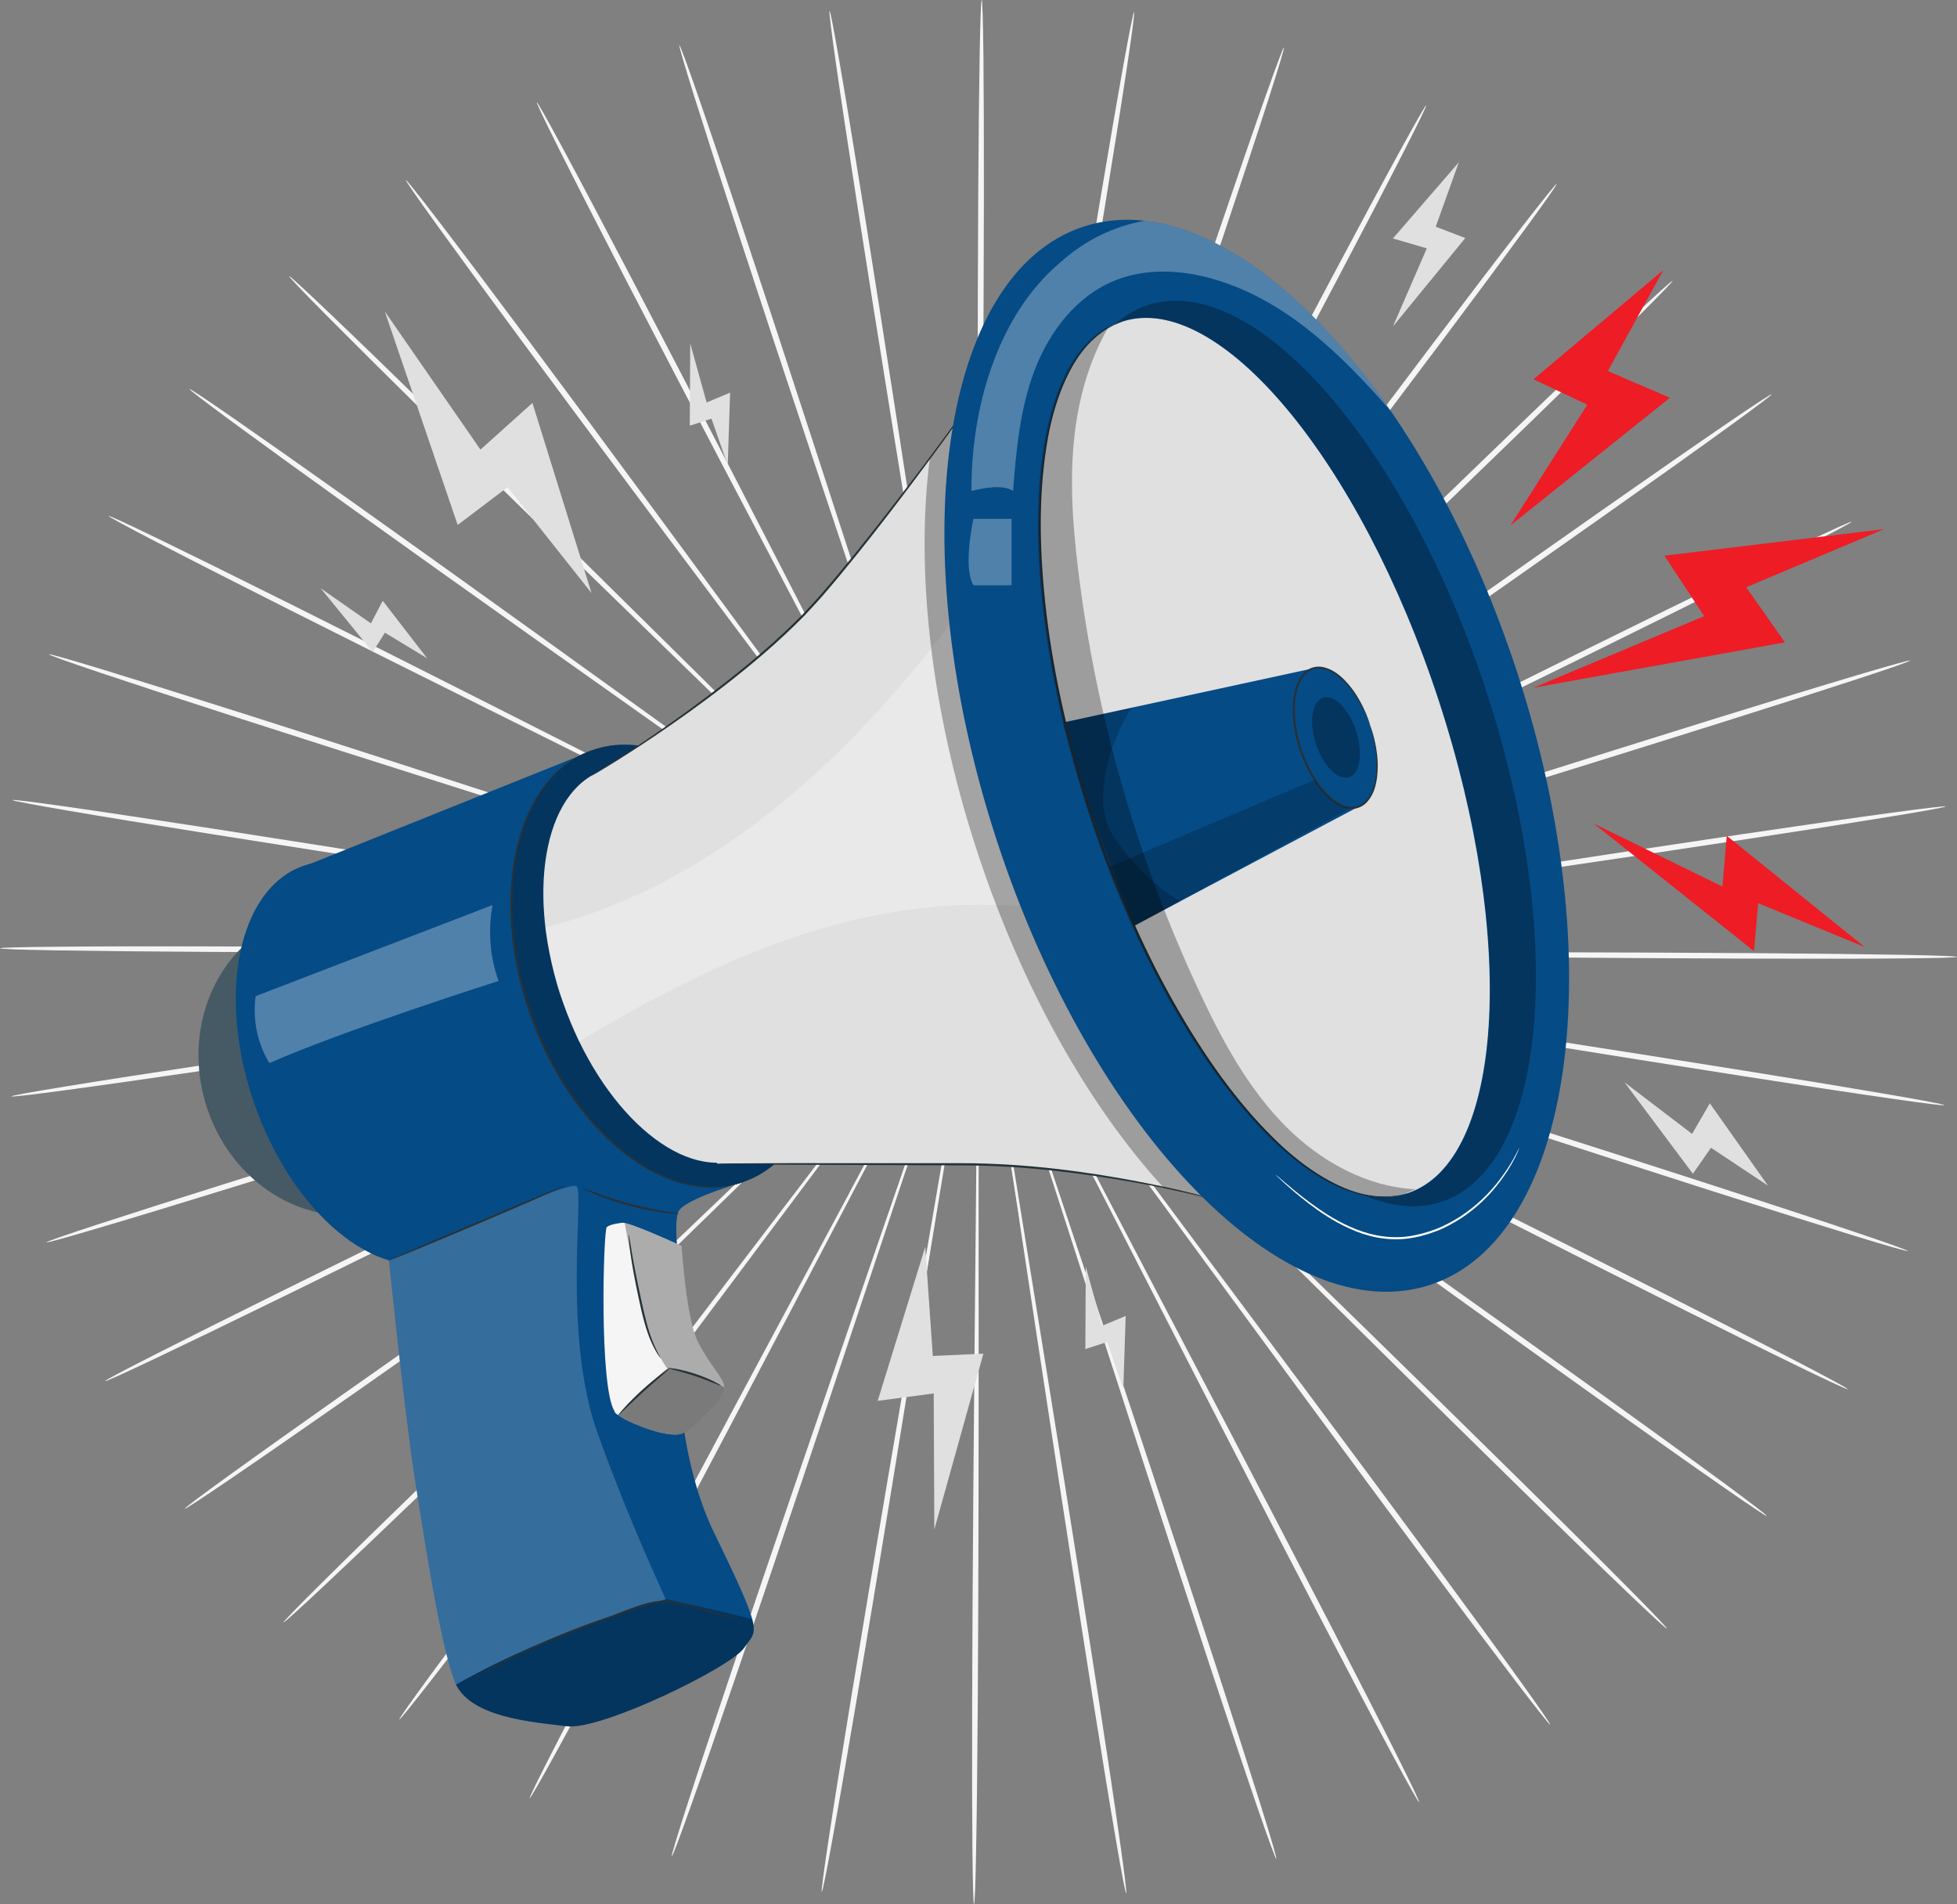<svg width="184" height="179" viewBox="0 0 184 179" fill="none" xmlns="http://www.w3.org/2000/svg">
<rect x="0" y="0" width="184" height="179" fill="#808080" stroke="none"/>
<g clip-path="url(#clip0_1873_1700)">
<path d="M118.217 89.766C100.047 89.597 83.604 89.443 71.688 89.331C65.742 89.304 60.93 89.281 57.587 89.266C55.934 89.266 54.645 89.273 53.753 89.273C53.322 89.277 52.991 89.285 52.756 89.285C52.533 89.289 52.418 89.296 52.418 89.304C52.418 89.312 52.533 89.32 52.756 89.327C52.995 89.331 53.326 89.339 53.753 89.35C54.641 89.362 55.93 89.377 57.587 89.397C60.93 89.416 65.742 89.439 71.688 89.47C83.608 89.477 100.051 89.489 118.221 89.497C136.383 89.497 152.826 89.52 164.734 89.604C170.688 89.647 175.504 89.701 178.835 89.762C180.5 89.793 181.793 89.828 182.67 89.859C183.547 89.893 184.004 89.924 184.004 89.959C184.004 89.989 183.543 90.02 182.666 90.043C181.789 90.066 180.496 90.086 178.831 90.101C175.5 90.132 170.684 90.136 164.73 90.12C152.826 90.086 136.379 89.947 118.221 89.762L118.217 89.766Z" fill="#F5F5F5"/>
<path d="M117.855 93.754C99.935 90.84 83.716 88.199 71.961 86.286C66.092 85.358 61.342 84.611 58.041 84.091C56.407 83.845 55.134 83.652 54.253 83.521C53.826 83.464 53.499 83.417 53.264 83.383C53.041 83.356 52.926 83.344 52.926 83.352C52.926 83.36 53.037 83.383 53.257 83.425C53.491 83.468 53.814 83.525 54.237 83.598C55.114 83.745 56.384 83.956 58.018 84.226C61.318 84.749 66.069 85.5 71.934 86.432C83.708 88.241 99.947 90.736 117.898 93.493C135.837 96.234 152.08 98.74 163.827 100.627C169.7 101.566 174.45 102.352 177.731 102.917C179.37 103.198 180.643 103.429 181.504 103.595C182.366 103.761 182.812 103.865 182.808 103.895C182.804 103.926 182.343 103.888 181.473 103.78C180.604 103.672 179.323 103.495 177.677 103.26C174.385 102.787 169.623 102.067 163.746 101.146C151.991 99.314 135.768 96.688 117.859 93.758L117.855 93.754Z" fill="#F5F5F5"/>
<path d="M116.855 97.639C99.631 92.014 84.042 86.921 72.742 83.233C67.095 81.419 62.526 79.952 59.353 78.932C57.776 78.439 56.549 78.054 55.703 77.789C55.291 77.665 54.976 77.569 54.749 77.504C54.533 77.442 54.422 77.411 54.418 77.419C54.418 77.427 54.522 77.469 54.733 77.542C54.956 77.619 55.268 77.727 55.676 77.866C56.518 78.143 57.737 78.547 59.307 79.063C62.48 80.083 67.049 81.558 72.692 83.375C84.027 86.963 99.662 91.914 116.94 97.385C134.214 102.84 149.849 107.803 161.142 111.464C166.788 113.293 171.354 114.795 174.5 115.857C176.073 116.388 177.292 116.808 178.115 117.105C178.939 117.401 179.366 117.57 179.354 117.601C179.342 117.632 178.896 117.52 178.054 117.282C177.212 117.043 175.977 116.673 174.388 116.188C171.211 115.214 166.627 113.774 160.972 111.969C149.66 108.357 134.064 103.279 116.855 97.643V97.639Z" fill="#F5F5F5"/>
<path d="M115.239 101.32C99.138 93.127 84.568 85.716 74.006 80.341C68.725 77.685 64.448 75.536 61.479 74.043C60.002 73.315 58.852 72.745 58.059 72.356C57.675 72.171 57.379 72.029 57.163 71.929C56.959 71.833 56.855 71.79 56.852 71.794C56.852 71.802 56.948 71.86 57.144 71.964C57.352 72.075 57.644 72.225 58.021 72.426C58.809 72.83 59.948 73.415 61.413 74.166C64.383 75.659 68.656 77.812 73.937 80.472C84.549 85.75 99.188 93.034 115.366 101.085C131.539 109.116 146.178 116.415 156.74 121.759C162.021 124.431 166.287 126.61 169.222 128.138C170.691 128.904 171.826 129.505 172.591 129.921C173.356 130.337 173.749 130.572 173.733 130.602C173.718 130.629 173.295 130.452 172.503 130.086C171.71 129.721 170.549 129.166 169.06 128.442C166.079 126.995 161.787 124.87 156.494 122.221C145.905 116.923 131.328 109.52 115.242 101.32H115.239Z" fill="#F5F5F5"/>
<path d="M113.05 104.704C98.465 94.166 85.265 84.626 75.695 77.716C70.906 74.289 67.025 71.517 64.333 69.592C62.991 68.649 61.948 67.914 61.229 67.405C60.879 67.163 60.61 66.978 60.414 66.847C60.229 66.724 60.133 66.662 60.129 66.666C60.125 66.67 60.214 66.743 60.391 66.878C60.579 67.016 60.841 67.213 61.183 67.467C61.895 67.987 62.929 68.737 64.252 69.7C66.945 71.629 70.818 74.405 75.607 77.831C85.238 84.661 98.527 94.078 113.212 104.488C127.897 114.883 141.182 124.315 150.756 131.199C155.545 134.641 159.406 137.444 162.06 139.4C163.387 140.377 164.41 141.144 165.099 141.675C165.787 142.202 166.137 142.495 166.118 142.522C166.099 142.549 165.71 142.306 164.983 141.825C164.26 141.344 163.203 140.62 161.849 139.677C159.137 137.794 155.237 135.041 150.437 131.619C140.832 124.777 127.62 115.249 113.05 104.704Z" fill="#F5F5F5"/>
<path d="M110.347 107.718C97.623 95.102 86.107 83.683 77.761 75.405C73.576 71.297 70.187 67.971 67.837 65.661C66.664 64.525 65.749 63.64 65.118 63.031C64.81 62.739 64.572 62.516 64.402 62.354C64.241 62.204 64.152 62.127 64.149 62.134C64.145 62.138 64.218 62.223 64.372 62.385C64.537 62.55 64.764 62.785 65.06 63.085C65.679 63.705 66.579 64.602 67.737 65.757C70.087 68.067 73.472 71.397 77.653 75.509C86.076 83.713 97.696 95.028 110.539 107.533C123.386 120.022 134.998 131.349 143.356 139.599C147.537 143.723 150.902 147.076 153.21 149.409C154.364 150.576 155.256 151.488 155.849 152.116C156.445 152.743 156.745 153.082 156.722 153.105C156.699 153.128 156.352 152.832 155.714 152.246C155.075 151.661 154.148 150.787 152.96 149.652C150.583 147.384 147.171 144.073 142.975 139.965C134.578 131.753 123.055 120.342 110.347 107.722V107.718Z" fill="#F5F5F5"/>
<path d="M107.197 110.286C96.647 95.895 87.097 82.875 80.173 73.434C76.696 68.741 73.881 64.945 71.927 62.308C70.95 61.007 70.188 59.998 69.661 59.297C69.404 58.962 69.204 58.705 69.061 58.52C68.923 58.346 68.854 58.258 68.846 58.262C68.842 58.266 68.9 58.362 69.027 58.543C69.161 58.731 69.35 58.997 69.592 59.34C70.108 60.044 70.85 61.069 71.808 62.381C73.761 65.019 76.573 68.822 80.046 73.515C87.054 82.894 96.728 95.83 107.413 110.125C118.106 124.404 127.768 137.352 134.702 146.765C138.172 151.469 140.96 155.292 142.868 157.949C143.822 159.277 144.557 160.313 145.041 161.021C145.53 161.729 145.772 162.111 145.745 162.13C145.718 162.149 145.422 161.803 144.888 161.129C144.353 160.455 143.572 159.45 142.58 158.149C140.595 155.546 137.753 151.762 134.264 147.073C127.283 137.69 117.721 124.674 107.186 110.282L107.197 110.286Z" fill="#F5F5F5"/>
<path d="M103.67 112.346C95.562 96.527 88.223 82.213 82.904 71.837C80.223 66.674 78.053 62.493 76.549 59.59C75.792 58.158 75.203 57.041 74.796 56.272C74.596 55.902 74.442 55.617 74.33 55.413C74.222 55.22 74.165 55.124 74.157 55.128C74.149 55.128 74.195 55.236 74.292 55.432C74.395 55.64 74.538 55.929 74.722 56.306C75.119 57.08 75.688 58.204 76.423 59.648C77.927 62.551 80.092 66.732 82.769 71.898C88.185 82.228 95.658 96.477 103.916 112.219C112.182 127.95 119.644 142.206 124.982 152.559C127.652 157.733 129.794 161.934 131.252 164.848C131.979 166.303 132.536 167.439 132.906 168.213C133.275 168.987 133.452 169.403 133.421 169.418C133.39 169.433 133.156 169.048 132.733 168.298C132.31 167.551 131.706 166.438 130.933 165.002C129.39 162.13 127.19 157.96 124.498 152.794C119.113 142.464 111.759 128.154 103.666 112.338L103.67 112.346Z" fill="#F5F5F5"/>
<path d="M99.853 113.839C94.403 96.977 89.472 81.719 85.899 70.658C84.087 65.149 82.622 60.691 81.603 57.592C81.087 56.059 80.683 54.87 80.406 54.05C80.268 53.653 80.16 53.349 80.083 53.133C80.01 52.925 79.968 52.821 79.96 52.825C79.953 52.825 79.983 52.937 80.045 53.145C80.114 53.364 80.206 53.676 80.329 54.077C80.595 54.904 80.976 56.102 81.468 57.638C82.483 60.737 83.945 65.195 85.753 70.704C89.43 81.735 94.507 96.946 100.115 113.762C105.734 130.564 110.8 145.783 114.396 156.824C116.196 162.345 117.631 166.819 118.6 169.918C119.085 171.469 119.45 172.675 119.689 173.495C119.927 174.315 120.035 174.754 120.004 174.761C119.973 174.773 119.8 174.353 119.504 173.552C119.208 172.748 118.789 171.558 118.258 170.022C117.2 166.95 115.704 162.495 113.881 156.982C110.231 145.956 105.288 130.698 99.853 113.839Z" fill="#F5F5F5"/>
<path d="M95.847 114.733C93.192 97.246 90.788 81.423 89.046 69.954C88.15 64.237 87.423 59.609 86.915 56.394C86.654 54.804 86.45 53.565 86.308 52.71C86.234 52.298 86.177 51.982 86.138 51.755C86.096 51.539 86.073 51.432 86.065 51.432C86.058 51.432 86.065 51.543 86.096 51.763C86.127 51.99 86.169 52.309 86.227 52.725C86.354 53.58 86.538 54.824 86.773 56.417C87.277 59.632 88 64.26 88.892 69.981C90.742 81.434 93.293 97.239 96.112 114.698C98.943 132.15 101.481 147.958 103.251 159.411C104.135 165.136 104.828 169.776 105.281 172.986C105.508 174.592 105.678 175.839 105.778 176.686C105.881 177.533 105.916 177.98 105.885 177.987C105.851 177.991 105.751 177.556 105.589 176.717C105.428 175.878 105.205 174.638 104.931 173.04C104.381 169.845 103.624 165.217 102.716 159.492C100.897 148.046 98.481 132.223 95.839 114.74L95.847 114.733Z" fill="#F5F5F5"/>
<path d="M91.742 115.003C91.907 97.327 92.053 81.331 92.161 69.739C92.188 63.956 92.207 59.274 92.219 56.021C92.215 54.412 92.211 53.157 92.207 52.291C92.2 51.871 92.196 51.551 92.192 51.32C92.188 51.101 92.18 50.989 92.172 50.989C92.165 50.989 92.157 51.101 92.15 51.32C92.146 51.551 92.138 51.871 92.126 52.291C92.115 53.157 92.099 54.408 92.08 56.021C92.065 59.274 92.042 63.956 92.011 69.739C92.011 81.335 92.011 97.327 92.011 115.006C92.022 132.674 92.011 148.674 91.93 160.255C91.892 166.045 91.838 170.731 91.776 173.972C91.746 175.593 91.711 176.848 91.68 177.703C91.646 178.554 91.611 179.004 91.58 179.004C91.546 179.004 91.519 178.558 91.492 177.703C91.465 176.848 91.446 175.593 91.43 173.972C91.399 170.735 91.388 166.045 91.403 160.255C91.43 148.674 91.565 132.674 91.742 115.01V115.003Z" fill="#F5F5F5"/>
<path d="M87.643 114.656C90.628 97.219 93.332 81.442 95.29 70.004C96.236 64.294 97.005 59.67 97.54 56.463C97.793 54.87 97.986 53.634 98.124 52.779C98.186 52.367 98.232 52.047 98.263 51.82C98.293 51.605 98.305 51.493 98.297 51.489C98.29 51.489 98.267 51.597 98.22 51.813C98.178 52.04 98.12 52.355 98.043 52.767C97.894 53.622 97.678 54.858 97.401 56.444C96.867 59.655 96.093 64.275 95.143 69.984C93.293 81.438 90.739 97.238 87.916 114.702C85.108 132.157 82.543 147.958 80.612 159.388C79.647 165.102 78.847 169.725 78.266 172.913C77.977 174.507 77.743 175.747 77.573 176.582C77.404 177.418 77.296 177.856 77.266 177.853C77.231 177.849 77.273 177.402 77.385 176.555C77.496 175.708 77.673 174.465 77.916 172.859C78.4 169.656 79.139 165.025 80.077 159.304C81.954 147.865 84.643 132.084 87.643 114.659V114.656Z" fill="#F5F5F5"/>
<path d="M83.651 113.681C89.424 96.922 94.647 81.753 98.432 70.758C100.294 65.264 101.798 60.817 102.844 57.73C103.351 56.197 103.744 55.004 104.017 54.18C104.144 53.78 104.24 53.472 104.309 53.252C104.375 53.044 104.401 52.933 104.394 52.933C104.386 52.933 104.344 53.033 104.267 53.241C104.186 53.46 104.078 53.76 103.936 54.157C103.651 54.977 103.236 56.163 102.705 57.691C101.655 60.779 100.147 65.225 98.282 70.716C94.601 81.742 89.52 96.957 83.908 113.77C78.312 130.579 73.219 145.79 69.465 156.781C67.588 162.275 66.05 166.718 64.957 169.779C64.411 171.311 63.981 172.497 63.677 173.298C63.373 174.099 63.2 174.514 63.165 174.503C63.134 174.491 63.246 174.056 63.492 173.24C63.738 172.42 64.115 171.219 64.615 169.671C65.611 166.58 67.092 162.121 68.946 156.616C72.65 145.609 77.862 130.436 83.647 113.689L83.651 113.681Z" fill="#F5F5F5"/>
<path d="M79.865 112.115C88.277 96.445 95.885 82.266 101.404 71.99C104.131 66.851 106.339 62.689 107.87 59.801C108.62 58.365 109.201 57.245 109.601 56.475C109.789 56.102 109.936 55.813 110.039 55.605C110.136 55.409 110.182 55.305 110.178 55.301C110.17 55.301 110.112 55.393 110.005 55.586C109.893 55.79 109.736 56.071 109.532 56.44C109.116 57.206 108.516 58.315 107.747 59.74C106.212 62.627 104.001 66.789 101.274 71.925C95.854 82.251 88.377 96.495 80.111 112.238C71.865 127.98 64.372 142.221 58.887 152.501C56.145 157.64 53.906 161.791 52.337 164.647C51.552 166.076 50.933 167.181 50.506 167.924C50.079 168.667 49.837 169.052 49.81 169.036C49.779 169.021 49.964 168.609 50.337 167.839C50.714 167.069 51.283 165.937 52.025 164.489C53.51 161.59 55.695 157.413 58.414 152.262C63.853 141.96 71.453 127.772 79.873 112.118L79.865 112.115Z" fill="#F5F5F5"/>
<path d="M76.383 109.989C87.207 95.791 97.003 82.943 104.104 73.634C107.623 68.972 110.469 65.199 112.45 62.577C113.419 61.272 114.173 60.255 114.696 59.555C114.942 59.212 115.135 58.95 115.269 58.762C115.396 58.581 115.458 58.488 115.454 58.484C115.45 58.481 115.373 58.565 115.235 58.739C115.092 58.923 114.889 59.178 114.631 59.509C114.1 60.202 113.327 61.206 112.339 62.496C110.358 65.114 107.508 68.887 103.984 73.549C96.972 82.924 87.295 95.86 76.606 110.151C65.933 124.446 56.244 137.374 49.174 146.691C45.64 151.349 42.763 155.111 40.751 157.69C39.747 158.98 38.959 159.981 38.416 160.651C37.874 161.321 37.574 161.663 37.547 161.644C37.52 161.625 37.766 161.244 38.262 160.539C38.758 159.835 39.501 158.807 40.466 157.486C42.401 154.849 45.224 151.053 48.74 146.379C55.767 137.031 65.552 124.173 76.383 109.989Z" fill="#F5F5F5"/>
<path d="M73.285 107.36C86.247 94.975 97.978 83.764 106.482 75.64C110.702 71.567 114.121 68.272 116.494 65.981C117.66 64.837 118.571 63.948 119.198 63.336C119.498 63.036 119.729 62.805 119.894 62.639C120.048 62.481 120.125 62.397 120.121 62.393C120.117 62.389 120.029 62.462 119.863 62.612C119.69 62.77 119.452 62.993 119.14 63.282C118.502 63.886 117.583 64.76 116.398 65.888C114.025 68.175 110.605 71.471 106.378 75.54C97.951 83.741 86.327 95.052 73.481 107.553C60.649 120.057 49.014 131.361 40.541 139.496C36.306 143.565 32.86 146.842 30.463 149.09C29.264 150.214 28.329 151.08 27.683 151.662C27.04 152.243 26.69 152.536 26.667 152.513C26.644 152.489 26.948 152.151 27.548 151.531C28.148 150.911 29.048 150.006 30.213 148.847C32.544 146.534 35.944 143.211 40.164 139.126C48.599 130.953 60.322 119.734 73.288 107.364L73.285 107.36Z" fill="#F5F5F5"/>
<path d="M70.641 104.295C85.427 94.02 98.808 84.722 108.504 77.984C113.324 74.6 117.228 71.859 119.939 69.957C121.274 69.006 122.313 68.263 123.032 67.751C123.374 67.501 123.64 67.309 123.828 67.17C124.005 67.035 124.097 66.966 124.09 66.962C124.086 66.958 123.99 67.016 123.801 67.139C123.605 67.27 123.336 67.455 122.982 67.69C122.255 68.19 121.205 68.914 119.855 69.85C117.143 71.751 113.239 74.489 108.416 77.869C98.781 84.695 85.488 94.108 70.799 104.515C56.125 114.925 42.825 124.33 33.151 131.087C28.316 134.463 24.389 137.182 21.662 139.037C20.297 139.965 19.235 140.681 18.505 141.155C17.777 141.628 17.385 141.867 17.366 141.84C17.347 141.813 17.701 141.528 18.393 141.005C19.085 140.481 20.12 139.726 21.455 138.76C24.128 136.827 28.016 134.059 32.836 130.664C42.475 123.868 55.852 114.559 70.637 104.299L70.641 104.295Z" fill="#F5F5F5"/>
<path d="M68.522 100.865C84.776 92.965 99.489 85.819 110.151 80.637C115.455 78.027 119.751 75.913 122.736 74.446C124.209 73.707 125.355 73.133 126.144 72.737C126.524 72.54 126.817 72.39 127.024 72.283C127.221 72.179 127.321 72.121 127.317 72.117C127.317 72.109 127.209 72.156 127.005 72.248C126.794 72.348 126.494 72.487 126.105 72.668C125.309 73.053 124.155 73.607 122.67 74.323C119.686 75.79 115.389 77.9 110.081 80.506C99.469 85.781 84.827 93.061 68.645 101.103C52.479 109.154 37.828 116.422 27.189 121.624C21.87 124.226 17.555 126.309 14.562 127.73C13.066 128.438 11.9 128.981 11.104 129.343C10.308 129.701 9.881 129.874 9.87 129.847C9.854 129.816 10.25 129.589 11.02 129.177C11.789 128.765 12.931 128.176 14.404 127.426C17.355 125.924 21.639 123.783 26.947 121.158C37.563 115.91 52.267 108.749 68.522 100.869V100.865Z" fill="#F5F5F5"/>
<path d="M66.984 97.157C84.315 91.844 99.996 87.04 111.362 83.551C117.024 81.784 121.609 80.356 124.79 79.363C126.363 78.858 127.586 78.469 128.432 78.196C128.84 78.061 129.151 77.957 129.375 77.88C129.586 77.807 129.694 77.765 129.69 77.761C129.69 77.753 129.575 77.78 129.359 77.842C129.132 77.907 128.817 78 128.405 78.119C127.555 78.377 126.324 78.751 124.744 79.228C121.559 80.217 116.974 81.646 111.312 83.405C99.977 86.989 84.342 91.937 67.06 97.403C49.794 102.882 34.151 107.818 22.805 111.325C17.131 113.081 12.535 114.478 9.346 115.421C7.754 115.891 6.516 116.249 5.669 116.484C4.827 116.715 4.377 116.823 4.365 116.792C4.354 116.761 4.785 116.596 5.608 116.307C6.435 116.018 7.658 115.61 9.235 115.094C12.393 114.062 16.97 112.603 22.636 110.824C33.967 107.267 49.648 102.447 66.972 97.153L66.984 97.157Z" fill="#F5F5F5"/>
<path d="M66.065 93.258C84.039 90.663 100.305 88.318 112.094 86.617C117.971 85.739 122.729 85.03 126.033 84.538C127.668 84.28 128.941 84.083 129.818 83.945C130.241 83.875 130.568 83.818 130.799 83.779C131.018 83.741 131.133 83.718 131.13 83.71C131.13 83.702 131.014 83.71 130.791 83.741C130.556 83.771 130.229 83.814 129.803 83.868C128.922 83.991 127.649 84.172 126.01 84.403C122.706 84.892 117.948 85.6 112.071 86.474C100.297 88.28 84.055 90.771 66.108 93.523C48.172 96.288 31.925 98.767 20.152 100.496C14.267 101.358 9.497 102.039 6.201 102.482C4.551 102.706 3.27 102.867 2.397 102.967C1.528 103.067 1.066 103.102 1.063 103.071C1.059 103.04 1.509 102.94 2.37 102.783C3.232 102.625 4.505 102.409 6.147 102.14C9.432 101.604 14.19 100.865 20.071 99.976C31.837 98.197 48.103 95.837 66.069 93.258H66.065Z" fill="#F5F5F5"/>
<path d="M65.784 89.266C83.954 89.412 100.396 89.547 112.312 89.647C118.259 89.666 123.071 89.685 126.413 89.697C128.067 89.689 129.355 89.685 130.248 89.685C130.679 89.678 131.009 89.674 131.244 89.67C131.467 89.666 131.582 89.658 131.582 89.651C131.582 89.643 131.467 89.635 131.244 89.631C131.005 89.627 130.675 89.62 130.248 89.608C129.359 89.597 128.071 89.585 126.413 89.566C123.071 89.55 118.259 89.531 112.312 89.508C100.393 89.516 83.95 89.524 65.78 89.535C47.617 89.558 31.174 89.554 19.266 89.485C13.312 89.45 8.497 89.4 5.166 89.343C3.5 89.312 2.208 89.281 1.331 89.25C0.462 89.216 0 89.181 0 89.15C0 89.119 0.462 89.088 1.339 89.065C2.215 89.038 3.508 89.019 5.173 89.004C8.504 88.969 13.32 88.958 19.274 88.969C31.178 88.988 47.625 89.108 65.784 89.269V89.266Z" fill="#F5F5F5"/>
<path d="M66.142 85.276C84.066 88.171 100.29 90.789 112.044 92.687C117.913 93.608 122.668 94.351 125.968 94.867C127.606 95.109 128.879 95.302 129.756 95.432C130.183 95.49 130.51 95.536 130.745 95.567C130.968 95.594 131.083 95.606 131.083 95.598C131.083 95.59 130.972 95.567 130.752 95.525C130.518 95.482 130.195 95.425 129.772 95.352C128.895 95.205 127.625 94.997 125.991 94.728C122.691 94.208 117.94 93.461 112.071 92.537C100.297 90.743 84.05 88.268 66.1 85.534C48.157 82.816 31.91 80.329 20.159 78.458C14.286 77.522 9.532 76.749 6.255 76.186C4.616 75.905 3.343 75.678 2.482 75.513C1.62 75.347 1.17 75.247 1.178 75.212C1.182 75.182 1.643 75.22 2.513 75.328C3.382 75.436 4.663 75.609 6.313 75.844C9.609 76.314 14.371 77.03 20.248 77.938C32.006 79.755 48.234 82.362 66.146 85.269L66.142 85.276Z" fill="#F5F5F5"/>
<path d="M67.133 81.392C84.365 86.998 99.962 92.068 111.262 95.745C116.909 97.55 121.482 99.013 124.659 100.03C126.236 100.523 127.463 100.904 128.309 101.169C128.721 101.293 129.036 101.385 129.263 101.454C129.478 101.516 129.59 101.543 129.594 101.539C129.594 101.531 129.49 101.489 129.278 101.416C129.055 101.339 128.744 101.231 128.336 101.096C127.494 100.819 126.274 100.419 124.705 99.903C121.532 98.886 116.959 97.42 111.312 95.61C99.973 92.037 84.33 87.106 67.049 81.654C49.767 76.222 34.128 71.275 22.828 67.629C17.177 65.808 12.612 64.31 9.466 63.255C7.892 62.728 6.673 62.308 5.85 62.012C5.027 61.715 4.6 61.546 4.612 61.515C4.623 61.484 5.069 61.592 5.912 61.831C6.754 62.069 7.989 62.435 9.581 62.92C12.758 63.89 17.347 65.323 23.005 67.124C34.321 70.72 49.925 75.783 67.141 81.396L67.133 81.392Z" fill="#F5F5F5"/>
<path d="M68.745 77.711C84.857 85.885 99.438 93.277 110.004 98.64C115.289 101.289 119.57 103.433 122.539 104.923C124.016 105.651 125.166 106.216 125.959 106.605C126.343 106.79 126.639 106.933 126.855 107.033C127.059 107.125 127.162 107.171 127.166 107.167C127.17 107.164 127.07 107.102 126.874 106.998C126.666 106.89 126.374 106.736 125.997 106.536C125.208 106.132 124.07 105.55 122.605 104.8C119.635 103.31 115.358 101.161 110.073 98.509C99.454 93.242 84.807 85.977 68.618 77.946C52.432 69.934 37.786 62.654 27.216 57.326C21.931 54.662 17.662 52.486 14.727 50.962C13.258 50.2 12.123 49.599 11.358 49.183C10.592 48.767 10.196 48.533 10.211 48.506C10.227 48.479 10.65 48.656 11.442 49.018C12.235 49.383 13.396 49.934 14.889 50.658C17.869 52.102 22.166 54.223 27.462 56.864C38.055 62.15 52.644 69.534 68.741 77.711H68.745Z" fill="#F5F5F5"/>
<path d="M70.931 74.319C85.531 84.841 98.743 94.362 108.321 101.265C113.117 104.684 116.998 107.452 119.694 109.377C121.037 110.32 122.083 111.052 122.802 111.56C123.152 111.799 123.425 111.987 123.618 112.118C123.802 112.241 123.898 112.303 123.902 112.299C123.906 112.295 123.818 112.222 123.641 112.087C123.452 111.949 123.191 111.752 122.848 111.498C122.137 110.982 121.102 110.232 119.775 109.269C117.083 107.344 113.202 104.572 108.409 101.15C98.767 94.331 85.466 84.93 70.769 74.539C56.069 64.163 42.776 54.746 33.191 47.874C28.398 44.44 24.533 41.641 21.879 39.689C20.552 38.711 19.525 37.945 18.836 37.417C18.148 36.89 17.794 36.597 17.813 36.574C17.832 36.547 18.225 36.786 18.948 37.267C19.671 37.749 20.733 38.472 22.087 39.412C24.798 41.291 28.702 44.039 33.51 47.454C43.126 54.284 56.349 63.797 70.935 74.323L70.931 74.319Z" fill="#F5F5F5"/>
<path d="M73.629 71.301C86.368 83.902 97.9 95.31 106.257 103.576C110.446 107.68 113.839 111.002 116.193 113.308C117.369 114.444 118.281 115.326 118.916 115.934C119.223 116.227 119.462 116.45 119.631 116.608C119.793 116.758 119.881 116.831 119.885 116.827C119.889 116.823 119.816 116.739 119.662 116.577C119.496 116.411 119.27 116.176 118.973 115.876C118.35 115.256 117.45 114.359 116.293 113.208C113.939 110.898 110.55 107.576 106.361 103.468C97.926 95.275 86.291 83.972 73.433 71.482C60.571 59.008 48.944 47.697 40.574 39.458C36.389 35.339 33.02 31.989 30.708 29.66C29.55 28.494 28.662 27.581 28.066 26.957C27.47 26.33 27.17 25.991 27.193 25.968C27.216 25.945 27.562 26.241 28.2 26.827C28.839 27.412 29.77 28.286 30.958 29.418C33.339 31.685 36.755 34.989 40.955 39.089C49.359 47.289 60.902 58.689 73.625 71.294L73.629 71.301Z" fill="#F5F5F5"/>
<path d="M76.781 68.73C87.351 83.105 96.916 96.118 103.851 105.547C107.332 110.236 110.152 114.028 112.109 116.666C113.09 117.963 113.852 118.976 114.379 119.672C114.637 120.007 114.837 120.265 114.979 120.446C115.117 120.619 115.19 120.708 115.194 120.704C115.202 120.7 115.137 120.604 115.013 120.423C114.879 120.234 114.69 119.969 114.444 119.626C113.929 118.922 113.183 117.898 112.225 116.585C110.267 113.947 107.452 110.151 103.975 105.462C96.951 96.095 87.266 83.167 76.562 68.888C65.85 54.62 56.172 41.684 49.226 32.278C45.749 27.578 42.957 23.758 41.045 21.106C40.091 19.777 39.356 18.746 38.864 18.037C38.376 17.329 38.133 16.948 38.16 16.928C38.187 16.909 38.483 17.256 39.022 17.93C39.56 18.603 40.337 19.608 41.333 20.905C43.322 23.504 46.168 27.285 49.665 31.974C56.657 41.349 66.234 54.354 76.789 68.73H76.781Z" fill="#F5F5F5"/>
<path d="M80.3 66.669C88.431 82.477 95.785 96.784 101.12 107.152C103.804 112.311 105.981 116.488 107.493 119.391C108.251 120.823 108.843 121.936 109.251 122.706C109.451 123.075 109.609 123.36 109.72 123.564C109.828 123.757 109.885 123.853 109.893 123.849C109.901 123.849 109.855 123.741 109.759 123.545C109.655 123.337 109.512 123.048 109.324 122.671C108.928 121.897 108.355 120.773 107.62 119.329C106.112 116.426 103.939 112.249 101.258 107.086C95.827 96.764 88.338 82.527 80.057 66.789C71.772 51.069 64.291 36.821 58.937 26.476C56.26 21.301 54.114 17.109 52.652 14.194C51.922 12.739 51.364 11.603 50.995 10.83C50.625 10.056 50.448 9.64 50.475 9.628C50.506 9.613 50.741 9.998 51.164 10.745C51.587 11.492 52.195 12.604 52.968 14.037C54.514 16.905 56.718 21.074 59.418 26.237C64.818 36.559 72.188 50.861 80.3 66.669Z" fill="#F5F5F5"/>
<path d="M84.111 65.168C89.584 82.023 94.534 97.277 98.123 108.334C99.942 113.84 101.415 118.298 102.435 121.393C102.954 122.922 103.358 124.115 103.635 124.935C103.773 125.332 103.881 125.636 103.958 125.851C104.035 126.059 104.073 126.163 104.081 126.159C104.089 126.159 104.058 126.048 103.996 125.84C103.927 125.62 103.835 125.312 103.712 124.912C103.446 124.084 103.062 122.891 102.569 121.351C101.55 118.256 100.081 113.797 98.265 108.288C94.573 97.266 89.477 82.054 83.846 65.249C78.203 48.456 73.122 33.241 69.51 22.203C67.703 16.686 66.264 12.212 65.291 9.113C64.806 7.565 64.437 6.356 64.198 5.536C63.96 4.716 63.849 4.277 63.883 4.27C63.914 4.258 64.087 4.678 64.383 5.479C64.679 6.283 65.102 7.469 65.633 9.005C66.695 12.074 68.199 16.528 70.029 22.037C73.691 33.056 78.657 48.309 84.111 65.161V65.168Z" fill="#F5F5F5"/>
<path d="M88.122 64.272C90.799 81.754 93.222 97.578 94.98 109.043C95.884 114.76 96.619 119.388 97.126 122.602C97.392 124.192 97.596 125.428 97.738 126.283C97.811 126.695 97.869 127.011 97.907 127.238C97.95 127.453 97.973 127.561 97.98 127.561C97.988 127.561 97.98 127.45 97.95 127.23C97.919 127.003 97.873 126.683 97.819 126.268C97.692 125.413 97.503 124.169 97.265 122.575C96.757 119.361 96.03 114.733 95.13 109.016C93.265 97.562 90.695 81.766 87.853 64.306C84.999 46.858 82.441 31.054 80.656 19.605C79.764 13.88 79.064 9.24 78.606 6.033C78.376 4.428 78.206 3.181 78.106 2.334C78.003 1.487 77.964 1.04 77.999 1.032C78.033 1.028 78.133 1.463 78.295 2.303C78.456 3.142 78.68 4.382 78.957 5.976C79.51 9.171 80.272 13.799 81.191 19.52C83.026 30.962 85.461 46.785 88.126 64.26L88.122 64.272Z" fill="#F5F5F5"/>
<path d="M92.222 63.994C92.08 81.669 91.953 97.666 91.861 109.258C91.841 115.041 91.83 119.722 91.818 122.975C91.826 124.585 91.83 125.84 91.834 126.706C91.841 127.126 91.845 127.445 91.849 127.676C91.853 127.896 91.861 128.007 91.868 128.007C91.876 128.007 91.884 127.896 91.891 127.676C91.895 127.445 91.903 127.126 91.915 126.706C91.922 125.84 91.938 124.589 91.957 122.975C91.968 119.722 91.984 115.041 92.007 109.258C91.991 97.662 91.972 81.669 91.949 63.99C91.915 46.323 91.907 30.326 91.972 18.742C92.003 12.951 92.053 8.266 92.111 5.024C92.141 3.403 92.172 2.148 92.203 1.294C92.234 0.447 92.268 0 92.303 0C92.334 0 92.365 0.447 92.391 1.301C92.418 2.156 92.442 3.411 92.461 5.032C92.495 8.27 92.514 12.959 92.507 18.749C92.495 30.33 92.38 46.33 92.226 63.998L92.222 63.994Z" fill="#F5F5F5"/>
<path d="M96.326 64.341C93.365 81.781 90.68 97.562 88.738 109C87.795 114.71 87.038 119.333 86.507 122.544C86.257 124.138 86.064 125.374 85.93 126.233C85.868 126.644 85.822 126.964 85.791 127.195C85.761 127.411 85.753 127.522 85.757 127.526C85.764 127.526 85.787 127.418 85.83 127.203C85.872 126.976 85.93 126.66 86.007 126.248C86.153 125.393 86.368 124.157 86.645 122.571C87.176 119.36 87.942 114.737 88.888 109.027C90.722 97.57 93.257 81.766 96.057 64.302C98.842 46.843 101.388 31.038 103.304 19.608C104.261 13.891 105.054 9.271 105.631 6.079C105.919 4.485 106.15 3.246 106.319 2.41C106.488 1.575 106.592 1.136 106.627 1.14C106.661 1.144 106.619 1.59 106.511 2.437C106.404 3.284 106.223 4.531 105.985 6.133C105.504 9.34 104.773 13.972 103.838 19.693C101.977 31.131 99.307 46.919 96.334 64.348L96.326 64.341Z" fill="#F5F5F5"/>
<path d="M100.32 65.307C94.57 82.073 89.366 97.246 85.596 108.246C83.742 113.739 82.242 118.19 81.2 121.282C80.696 122.814 80.304 124.011 80.031 124.835C79.904 125.235 79.808 125.543 79.738 125.763C79.673 125.971 79.646 126.082 79.654 126.082C79.661 126.082 79.704 125.982 79.781 125.774C79.858 125.555 79.969 125.255 80.111 124.858C80.396 124.038 80.808 122.848 81.338 121.324C82.385 118.236 83.885 113.786 85.742 108.292C89.408 97.258 94.47 82.039 100.058 65.222C105.632 48.41 110.705 33.191 114.447 22.195C116.317 16.697 117.851 12.255 118.936 9.19C119.478 7.658 119.909 6.472 120.209 5.671C120.513 4.87 120.686 4.455 120.717 4.466C120.748 4.478 120.636 4.913 120.39 5.733C120.144 6.553 119.767 7.754 119.271 9.302C118.278 12.393 116.805 16.855 114.959 22.361C111.27 33.371 106.078 48.552 100.316 65.307H100.32Z" fill="#F5F5F5"/>
<path d="M104.105 66.87C95.716 82.551 88.124 96.738 82.62 107.021C79.9 112.165 77.7 116.33 76.169 119.222C75.423 120.661 74.842 121.778 74.442 122.552C74.254 122.925 74.108 123.218 74.004 123.422C73.908 123.618 73.862 123.722 73.865 123.726C73.869 123.73 73.931 123.634 74.038 123.441C74.15 123.237 74.308 122.956 74.512 122.586C74.923 121.82 75.523 120.712 76.293 119.283C77.823 116.392 80.027 112.23 82.75 107.09C88.158 96.757 95.616 82.501 103.859 66.751C112.086 51 119.556 36.748 125.029 26.461C127.764 21.317 129.999 17.163 131.564 14.306C132.349 12.878 132.964 11.769 133.391 11.026C133.818 10.283 134.056 9.898 134.087 9.914C134.118 9.929 133.933 10.341 133.56 11.111C133.187 11.881 132.618 13.013 131.876 14.464C130.395 17.367 128.218 21.548 125.502 26.699C120.075 37.01 112.494 51.204 104.097 66.87H104.105Z" fill="#F5F5F5"/>
<path d="M107.59 68.991C96.785 83.201 87.004 96.06 79.915 105.381C76.404 110.047 73.561 113.824 71.584 116.449C70.615 117.755 69.861 118.771 69.342 119.475C69.096 119.818 68.903 120.08 68.769 120.269C68.642 120.45 68.58 120.542 68.584 120.546C68.588 120.55 68.665 120.465 68.803 120.292C68.946 120.107 69.15 119.853 69.407 119.522C69.938 118.829 70.707 117.824 71.696 116.53C73.673 113.908 76.519 110.132 80.035 105.469C87.035 96.087 96.693 83.14 107.367 68.833C118.021 54.527 127.694 41.587 134.752 32.258C138.279 27.596 141.153 23.831 143.16 21.248C144.164 19.954 144.949 18.957 145.491 18.287C146.034 17.617 146.33 17.274 146.357 17.294C146.384 17.313 146.137 17.694 145.645 18.399C145.153 19.103 144.41 20.135 143.445 21.456C141.514 24.097 138.695 27.896 135.187 32.574C128.171 41.934 118.402 54.8 107.59 68.999V68.991Z" fill="#F5F5F5"/>
<path d="M110.693 71.617C97.746 84.017 86.031 95.244 77.538 103.379C73.322 107.456 69.911 110.759 67.537 113.05C66.372 114.193 65.464 115.083 64.837 115.699C64.537 115.999 64.307 116.23 64.145 116.395C63.991 116.553 63.914 116.638 63.918 116.642C63.922 116.646 64.01 116.573 64.172 116.422C64.345 116.265 64.584 116.041 64.891 115.753C65.526 115.148 66.449 114.27 67.63 113.142C70.003 110.852 73.415 107.552 77.634 103.475C86.05 95.263 97.662 83.936 110.489 71.42C123.301 58.9 134.925 47.581 143.391 39.435C147.622 35.361 151.06 32.081 153.456 29.829C154.653 28.705 155.591 27.835 156.233 27.257C156.876 26.676 157.226 26.383 157.249 26.407C157.272 26.43 156.968 26.768 156.368 27.388C155.768 28.008 154.868 28.917 153.706 30.072C151.379 32.389 147.983 35.712 143.771 39.804C135.344 47.986 123.636 59.224 110.685 71.609L110.693 71.617Z" fill="#F5F5F5"/>
<path d="M113.34 74.678C98.566 84.969 85.2 94.286 75.511 101.035C70.696 104.426 66.796 107.171 64.088 109.077C62.753 110.032 61.715 110.775 60.999 111.287C60.657 111.537 60.392 111.734 60.203 111.872C60.026 112.007 59.938 112.076 59.941 112.084C59.945 112.088 60.041 112.03 60.23 111.907C60.426 111.776 60.695 111.591 61.049 111.353C61.772 110.852 62.822 110.124 64.172 109.189C66.88 107.283 70.784 104.542 75.6 101.154C85.227 94.317 98.505 84.884 113.182 74.462C127.841 64.033 141.133 54.612 150.795 47.844C155.626 44.459 159.55 41.738 162.277 39.878C163.638 38.946 164.704 38.234 165.431 37.757C166.158 37.279 166.55 37.044 166.569 37.071C166.588 37.098 166.234 37.387 165.542 37.907C164.85 38.431 163.819 39.189 162.484 40.155C159.815 42.092 155.93 44.864 151.111 48.267C141.48 55.074 128.117 64.402 113.344 74.678H113.34Z" fill="#F5F5F5"/>
<path d="M115.462 78.104C99.219 86.023 84.518 93.188 73.86 98.382C68.56 101 64.267 103.117 61.286 104.588C59.817 105.327 58.671 105.901 57.882 106.301C57.501 106.497 57.209 106.648 57.001 106.755C56.805 106.859 56.705 106.917 56.709 106.925C56.709 106.933 56.817 106.886 57.021 106.794C57.236 106.694 57.532 106.555 57.917 106.37C58.713 105.985 59.867 105.427 61.352 104.711C64.332 103.24 68.629 101.127 73.933 98.513C84.541 93.223 99.172 85.927 115.342 77.865C131.497 69.792 146.14 62.508 156.771 57.295C162.087 54.689 166.398 52.598 169.391 51.174C170.887 50.461 172.052 49.919 172.849 49.557C173.645 49.199 174.068 49.022 174.083 49.052C174.099 49.083 173.702 49.31 172.933 49.722C172.164 50.134 171.025 50.727 169.548 51.478C166.598 52.983 162.317 55.131 157.013 57.761C146.405 63.02 131.708 70.2 115.465 78.1L115.462 78.104Z" fill="#F5F5F5"/>
<path d="M117.006 81.812C99.682 87.144 84.008 91.972 72.642 95.472C66.984 97.242 62.404 98.678 59.219 99.676C57.646 100.18 56.422 100.573 55.58 100.846C55.172 100.981 54.861 101.085 54.638 101.162C54.426 101.235 54.319 101.277 54.322 101.281C54.322 101.289 54.438 101.262 54.653 101.2C54.88 101.135 55.196 101.042 55.607 100.923C56.457 100.665 57.684 100.292 59.265 99.81C62.446 98.817 67.031 97.385 72.692 95.618C84.024 92.018 99.651 87.052 116.925 81.562C134.183 76.064 149.823 71.109 161.161 67.586C166.831 65.823 171.427 64.421 174.612 63.474C176.204 63.001 177.443 62.643 178.285 62.408C179.128 62.173 179.578 62.069 179.589 62.1C179.601 62.131 179.17 62.296 178.347 62.589C177.52 62.878 176.301 63.29 174.724 63.806C171.57 64.841 166.992 66.308 161.327 68.091C149.999 71.659 134.326 76.503 117.006 81.82V81.812Z" fill="#F5F5F5"/>
<path d="M117.932 85.711C99.962 88.329 83.7 90.693 71.915 92.41C66.037 93.296 61.283 94.012 57.979 94.508C56.345 94.766 55.072 94.967 54.194 95.105C53.771 95.178 53.444 95.232 53.214 95.271C52.994 95.309 52.879 95.336 52.883 95.34C52.883 95.348 52.998 95.34 53.221 95.309C53.456 95.278 53.783 95.236 54.21 95.178C55.091 95.051 56.364 94.87 58.002 94.639C61.306 94.147 66.064 93.431 71.938 92.553C83.707 90.732 99.946 88.222 117.893 85.446C135.825 82.658 152.072 80.16 163.841 78.416C169.726 77.546 174.492 76.86 177.792 76.414C179.442 76.19 180.723 76.025 181.592 75.925C182.461 75.825 182.923 75.786 182.927 75.817C182.931 75.848 182.481 75.948 181.619 76.106C180.757 76.264 179.484 76.483 177.842 76.752C174.557 77.291 169.803 78.038 163.922 78.932C152.16 80.726 135.898 83.105 117.936 85.704L117.932 85.711Z" fill="#F5F5F5"/>
<path d="M130.967 30.688L137.767 22.38L134.99 21.31L137.163 15.254L130.963 22.419L134.151 23.346L130.967 30.688Z" fill="#E0E0E0"/>
<path d="M152.736 101.747L159.167 110.344L160.871 107.903L166.225 111.461L160.76 103.722L159.094 106.598L152.736 101.747Z" fill="#E0E0E0"/>
<path d="M36.178 29.275L43.032 49.353L47.721 45.799L55.617 55.755L50.059 37.88L45.174 42.269L36.178 29.275Z" fill="#E0E0E0"/>
<path d="M87.847 143.788L92.459 127.257L87.704 127.476L86.993 117.22L82.523 131.692L87.789 130.999L87.847 143.788Z" fill="#E0E0E0"/>
<path d="M64.896 32.278L64.853 40.021L66.892 39.358L68.423 43.736L68.646 36.91L66.438 37.838L64.896 32.278Z" fill="#E0E0E0"/>
<path d="M30.146 55.301L35.039 61.295L36.193 59.482L40.158 61.884L35.985 56.479L34.874 58.6L30.146 55.301Z" fill="#E0E0E0"/>
<path d="M102.085 119.083L102.047 126.825L104.085 126.163L105.616 130.54L105.839 123.711L103.632 124.638L102.085 119.083Z" fill="#E0E0E0"/>
<path d="M35.825 113.809C42.769 111.816 46.62 103.99 44.425 96.329C42.231 88.669 34.822 84.074 27.877 86.068C20.933 88.061 17.082 95.887 19.276 103.547C21.471 111.208 28.88 115.802 35.825 113.809Z" fill="#455A64"/>
<path d="M41.502 118.467C47.615 116.319 49.662 106.282 46.074 96.048C42.485 85.814 34.62 79.258 28.507 81.406C22.393 83.554 20.347 93.591 23.935 103.825C27.524 114.059 35.389 120.615 41.502 118.467Z" fill="#054B86"/>
<path d="M69.948 111.096C77.082 108.59 79.679 97.473 75.749 86.266C71.82 75.058 62.851 68.005 55.717 70.511C48.584 73.017 45.986 84.134 49.916 95.341C53.846 106.548 62.815 113.602 69.948 111.096Z" fill="#054B86"/>
<path d="M67.08 143.961C62.253 133.994 63.761 118.086 63.761 118.086C63.761 118.086 63.357 115.167 63.761 113.958C64.165 112.75 69.942 111.106 69.942 111.106L56.18 70.373L27.363 81.934L36.564 118.498C36.564 118.498 38.01 132.685 39.018 139.129C40.025 145.574 41.433 154.637 42.741 158.06C44.049 161.482 50.084 161.887 53.303 162.287C56.522 162.691 68.696 156.751 69.946 154.937C71.196 153.124 71.915 153.929 67.084 143.961H67.08Z" fill="#054B86"/>
<path opacity="0.3" d="M69.948 111.096C77.082 108.59 79.679 97.473 75.749 86.266C71.82 75.058 62.851 68.005 55.717 70.511C48.584 73.017 45.986 84.134 49.916 95.341C53.846 106.548 62.815 113.602 69.948 111.096Z" fill="black"/>
<path d="M55.49 73.007C55.49 73.007 69.672 64.606 76.995 56.252C82.953 49.453 91.134 38.007 91.134 38.007L128.782 117.127C128.782 117.127 109.192 109.624 91.134 109.454C73.906 109.293 67.433 109.404 67.433 109.404L55.49 73.007Z" fill="#E0E0E0"/>
<path d="M69.485 108.961C75.085 106.994 76.757 97.221 73.22 87.134C69.683 77.046 62.276 70.463 56.675 72.431C51.075 74.398 49.403 84.171 52.94 94.258C56.477 104.346 63.884 110.929 69.485 108.961Z" fill="#E0E0E0"/>
<g opacity="0.3">
<path d="M54.453 97.919C67.757 89.888 82.104 83.428 98.081 85.411C94.112 76.26 91.7 66.431 90.981 56.478C80.877 70.311 67.865 82.959 51.275 87.186C51.275 87.186 51.941 91.378 52.61 93.292C53.279 95.209 54.453 97.919 54.453 97.919Z" fill="white"/>
</g>
<path opacity="0.2" d="M44.932 157.255C45.128 157.151 45.324 157.051 45.52 156.951C45.77 156.824 46.024 156.697 46.274 156.57C46.474 156.47 46.678 156.37 46.882 156.273C47.132 156.15 47.386 156.031 47.636 155.911C47.84 155.815 48.044 155.719 48.248 155.627C48.505 155.507 48.767 155.388 49.025 155.272C49.221 155.184 49.417 155.095 49.613 155.007C49.894 154.884 50.178 154.76 50.463 154.641C50.64 154.564 50.813 154.487 50.99 154.414C51.432 154.229 51.875 154.044 52.321 153.867C52.455 153.813 52.594 153.759 52.728 153.705C53.059 153.575 53.39 153.444 53.725 153.317C53.917 153.243 54.105 153.174 54.298 153.101C54.571 152.997 54.84 152.897 55.113 152.797C55.321 152.72 55.525 152.647 55.733 152.574C55.99 152.481 56.248 152.389 56.506 152.3C56.717 152.227 56.925 152.154 57.136 152.081C57.394 151.992 57.648 151.908 57.902 151.819C58.109 151.75 58.317 151.68 58.525 151.611C58.783 151.526 59.044 151.442 59.302 151.361C59.502 151.295 59.706 151.23 59.906 151.168C60.183 151.08 60.456 150.999 60.733 150.914C60.913 150.86 61.094 150.803 61.275 150.749C61.71 150.618 62.144 150.491 62.579 150.364C62.583 150.364 62.59 150.364 62.594 150.36C62.267 149.521 59.41 143.642 56.233 134.875C52.817 125.454 54.967 112.149 54.209 111.514C53.452 110.882 36.559 118.498 36.559 118.498C36.559 118.498 38.005 132.685 39.013 139.13C40.02 145.574 41.428 154.637 42.736 158.06C42.778 158.168 42.824 158.275 42.874 158.375C43.117 158.237 43.359 158.098 43.605 157.964C43.782 157.867 43.963 157.771 44.144 157.675C44.405 157.532 44.667 157.394 44.932 157.255Z" fill="#F5F5F5"/>
<g opacity="0.3">
<path d="M62.595 150.356C62.595 150.356 62.584 150.356 62.58 150.36C62.149 150.483 61.714 150.614 61.276 150.745C61.095 150.799 60.914 150.857 60.733 150.911C60.456 150.995 60.183 151.08 59.907 151.165C59.706 151.226 59.507 151.292 59.303 151.357C59.045 151.442 58.783 151.523 58.526 151.607C58.318 151.677 58.11 151.746 57.903 151.815C57.649 151.9 57.391 151.989 57.137 152.077C56.926 152.15 56.718 152.223 56.506 152.297C56.249 152.385 55.991 152.478 55.733 152.57C55.526 152.643 55.322 152.716 55.114 152.793C54.841 152.893 54.572 152.993 54.299 153.097C54.106 153.171 53.918 153.24 53.725 153.313C53.395 153.44 53.064 153.571 52.729 153.702C52.595 153.756 52.456 153.81 52.322 153.864C51.879 154.041 51.433 154.225 50.991 154.41C50.814 154.483 50.641 154.56 50.464 154.637C50.179 154.761 49.898 154.88 49.614 155.003C49.418 155.092 49.221 155.18 49.025 155.269C48.764 155.384 48.506 155.504 48.248 155.623C48.044 155.715 47.841 155.812 47.637 155.908C47.383 156.027 47.133 156.147 46.883 156.27C46.679 156.37 46.479 156.466 46.275 156.566C46.021 156.693 45.771 156.82 45.521 156.947C45.325 157.047 45.129 157.148 44.933 157.252C44.667 157.39 44.406 157.529 44.144 157.671C43.964 157.767 43.787 157.864 43.606 157.96C43.36 158.095 43.117 158.233 42.875 158.372C44.425 161.502 50.183 161.895 53.298 162.283C56.518 162.688 68.692 156.747 69.942 154.934C70.611 153.964 71.126 153.74 70.719 152.212C68.057 151.561 65.614 150.968 62.63 150.341C62.618 150.341 62.603 150.349 62.591 150.352L62.595 150.356Z" fill="black"/>
</g>
<path d="M58.491 114.956C58.491 114.956 57.353 115.06 57.045 115.372C56.734 115.684 56.322 130.279 57.768 132.658C57.853 132.801 57.664 132.762 58.491 133.278C59.318 133.794 63.165 135.434 64.346 134.664C65.526 133.898 68.319 131.415 68.111 130.379C67.903 129.344 66.849 128.551 65.615 126.152C64.507 123.996 64.076 117.124 64.076 117.124C63.642 116.931 59.134 114.856 58.491 114.952V114.956Z" fill="#F5F5F5"/>
<path opacity="0.3" d="M68.112 130.422C68.112 130.422 68.112 130.395 68.112 130.379C67.904 129.344 66.85 128.551 65.615 126.152C64.508 123.996 64.077 117.124 64.077 117.124C63.681 116.947 59.877 115.195 58.738 114.976C58.792 115.345 59.631 119.846 60.361 123.141C61.019 126.098 62.388 128.169 62.742 128.67C62.819 128.62 62.873 128.593 62.896 128.597C63.146 128.658 66.665 129.586 68.108 130.418L68.112 130.422Z" fill="black"/>
<path opacity="0.5" d="M62.904 128.601C62.881 128.593 62.823 128.624 62.75 128.674C61.996 129.174 58.919 132.22 58.107 133.028C58.204 133.094 58.331 133.175 58.5 133.282C59.327 133.798 63.173 135.438 64.354 134.668C65.365 134.01 67.562 132.089 68.035 130.903C68.108 130.722 68.139 130.56 68.119 130.422C66.677 129.59 63.158 128.662 62.908 128.601H62.904Z" fill="black"/>
<path d="M69.7 152.188C69.7 152.188 69.604 152.188 69.423 152.169C69.242 152.154 68.977 152.111 68.642 152.046C67.965 151.923 67.004 151.649 65.831 151.295C65.242 151.126 64.596 150.941 63.892 150.803C63.188 150.66 62.427 150.575 61.638 150.729C60.05 150.995 58.438 151.811 56.653 152.396C53.119 153.625 50.015 154.991 47.822 156.085C46.726 156.631 45.849 157.097 45.245 157.424C44.957 157.582 44.726 157.705 44.549 157.802C44.391 157.886 44.303 157.929 44.299 157.921C44.295 157.913 44.376 157.863 44.526 157.767C44.68 157.671 44.907 157.528 45.203 157.359C45.795 157.009 46.661 156.524 47.753 155.961C49.934 154.833 53.042 153.44 56.584 152.212C58.357 151.634 59.973 150.818 61.603 150.552C62.007 150.483 62.411 150.456 62.804 150.483C63.196 150.506 63.565 150.575 63.919 150.645C64.631 150.791 65.277 150.983 65.865 151.164C67.038 151.534 67.985 151.827 68.654 151.973C68.989 152.05 69.25 152.1 69.427 152.131C69.604 152.162 69.696 152.181 69.696 152.188H69.7Z" fill="#263238"/>
<path d="M62.954 128.654C62.973 128.677 62.696 128.916 62.25 129.297C61.804 129.678 61.188 130.206 60.527 130.806C59.865 131.407 59.28 131.969 58.857 132.377C58.434 132.785 58.173 133.039 58.154 133.02C58.134 133.001 58.361 132.716 58.757 132.281C59.154 131.846 59.727 131.265 60.392 130.66C61.057 130.056 61.692 129.54 62.161 129.189C62.634 128.835 62.938 128.639 62.954 128.658V128.654Z" fill="#263238"/>
<path d="M62.1 127.683C62.1 127.683 61.988 127.556 61.823 127.295C61.661 127.033 61.446 126.644 61.223 126.14C60.769 125.135 60.381 123.656 60.046 122.024C59.692 120.392 59.419 118.902 59.277 117.816C59.204 117.273 59.157 116.83 59.134 116.526C59.111 116.222 59.111 116.053 59.123 116.049C59.138 116.049 59.165 116.214 59.211 116.515C59.265 116.857 59.334 117.285 59.415 117.793C59.596 118.871 59.888 120.349 60.242 121.978C60.581 123.61 60.938 125.073 61.358 126.082C61.761 127.091 62.135 127.66 62.1 127.68V127.683Z" fill="#263238"/>
<path d="M67.761 130.256C67.734 130.31 66.684 129.805 65.326 129.355C63.969 128.9 62.826 128.677 62.838 128.616C62.842 128.589 63.134 128.616 63.6 128.696C64.065 128.781 64.703 128.935 65.388 129.162C66.073 129.389 66.677 129.651 67.1 129.859C67.523 130.071 67.773 130.225 67.761 130.252V130.256Z" fill="#263238"/>
<g opacity="0.3">
<path d="M46.314 85.08C45.868 87.456 46.06 89.946 46.876 92.222C46.876 92.222 32.31 96.857 25.325 99.945C24.194 98.074 23.733 95.81 24.04 93.646L46.314 85.08Z" fill="white"/>
</g>
<path d="M55.714 70.516C55.714 70.516 55.671 70.539 55.583 70.578C55.486 70.62 55.356 70.674 55.194 70.743C54.856 70.894 54.363 71.14 53.775 71.525C52.606 72.299 51.086 73.769 50.005 76.06C48.902 78.328 48.209 81.323 48.179 84.657C48.129 87.995 48.74 91.668 50.005 95.306C51.286 98.941 53.106 102.19 55.229 104.765C57.333 107.353 59.744 109.258 62.021 110.336C64.295 111.445 66.402 111.645 67.795 111.518C68.495 111.453 69.033 111.337 69.391 111.241C69.564 111.191 69.699 111.156 69.799 111.126C69.891 111.102 69.937 111.091 69.941 111.095C69.945 111.099 69.895 111.114 69.806 111.149C69.706 111.183 69.572 111.226 69.403 111.283C69.045 111.391 68.506 111.522 67.802 111.599C66.398 111.749 64.268 111.572 61.96 110.467C59.652 109.393 57.214 107.484 55.083 104.885C52.94 102.298 51.102 99.029 49.813 95.371C48.54 91.71 47.932 88.014 47.99 84.653C48.029 81.292 48.74 78.274 49.871 75.995C50.983 73.692 52.536 72.218 53.725 71.459C54.325 71.078 54.825 70.843 55.171 70.705C55.34 70.643 55.471 70.593 55.571 70.559C55.66 70.528 55.71 70.512 55.71 70.516H55.714Z" fill="#263238"/>
<path d="M63.867 114.105C63.867 114.105 63.733 114.117 63.49 114.105C63.248 114.094 62.902 114.059 62.475 114.005C61.617 113.898 60.44 113.69 59.167 113.351C57.894 113.008 56.767 112.604 55.971 112.269C55.571 112.103 55.256 111.957 55.04 111.849C54.825 111.742 54.706 111.676 54.713 111.665C54.725 111.638 55.217 111.838 56.025 112.138C56.829 112.438 57.956 112.82 59.221 113.158C60.487 113.497 61.652 113.724 62.498 113.867C63.344 114.009 63.875 114.078 63.871 114.109L63.867 114.105Z" fill="#263238"/>
<path d="M53.165 111.452C53.188 111.502 49.48 113.123 44.887 115.071C40.291 117.019 36.553 118.559 36.529 118.509C36.506 118.459 40.214 116.838 44.81 114.89C49.403 112.942 53.145 111.402 53.169 111.456L53.165 111.452Z" fill="#263238"/>
<path d="M91.134 38.007C91.134 38.007 91.115 38.045 91.065 38.118C91.011 38.199 90.938 38.303 90.85 38.434C90.65 38.719 90.365 39.123 90.003 39.635C89.261 40.675 88.18 42.172 86.819 44.005C85.457 45.837 83.819 48.009 81.957 50.38C81.022 51.566 80.034 52.806 78.984 54.069C78.461 54.704 77.918 55.339 77.364 55.982C76.811 56.625 76.21 57.245 75.622 57.888C73.176 60.379 70.618 62.512 68.237 64.367C65.852 66.219 63.629 67.79 61.741 69.068C59.852 70.35 58.287 71.332 57.202 72.002C56.66 72.337 56.233 72.591 55.944 72.76C55.806 72.841 55.698 72.903 55.613 72.949C55.536 72.991 55.498 73.011 55.498 73.007C55.498 73.007 55.533 72.98 55.606 72.93C55.687 72.876 55.794 72.81 55.929 72.722C56.221 72.533 56.637 72.271 57.167 71.933C58.24 71.243 59.791 70.242 61.667 68.945C63.544 67.651 65.756 66.073 68.129 64.213C70.499 62.354 73.045 60.221 75.484 57.742C76.068 57.099 76.668 56.486 77.218 55.844C77.772 55.205 78.314 54.569 78.838 53.938C79.888 52.679 80.88 51.443 81.818 50.261C83.688 47.893 85.338 45.734 86.715 43.913C88.076 42.092 89.18 40.617 89.95 39.581C90.326 39.077 90.619 38.681 90.826 38.403C90.923 38.276 90.999 38.176 91.057 38.099C91.111 38.03 91.138 37.999 91.142 37.999L91.134 38.007Z" fill="#263238"/>
<path d="M67.434 109.404C67.434 109.404 67.472 109.397 67.553 109.393C67.641 109.393 67.757 109.389 67.899 109.385C68.218 109.385 68.664 109.377 69.234 109.37C70.407 109.366 72.08 109.358 74.142 109.347C78.299 109.347 84.015 109.347 90.335 109.351C96.673 109.351 102.37 110.217 106.439 110.968C108.478 111.349 110.116 111.711 111.243 111.976C111.809 112.107 112.243 112.215 112.539 112.292C112.678 112.327 112.789 112.357 112.874 112.38C112.951 112.4 112.989 112.415 112.985 112.419C112.985 112.419 112.943 112.419 112.866 112.404C112.778 112.384 112.666 112.365 112.528 112.334C112.216 112.269 111.778 112.176 111.224 112.057C110.089 111.818 108.451 111.472 106.412 111.114C102.339 110.402 96.654 109.555 90.331 109.558C84.015 109.535 78.296 109.512 74.142 109.493C72.08 109.474 70.407 109.462 69.234 109.451C68.664 109.443 68.218 109.435 67.899 109.428C67.757 109.424 67.641 109.42 67.553 109.416C67.476 109.416 67.434 109.408 67.434 109.404Z" fill="#263238"/>
<path opacity="0.3" d="M140.722 64.005L90.47 38.8L87.427 43.073C86.081 53.441 87.45 66.546 91.874 80.041C96.143 93.065 102.485 104.114 109.413 111.664L119.459 114.109L140.718 64.005H140.722Z" fill="black"/>
<path d="M134.462 120.791C147.951 116.362 151.589 90.502 142.587 63.031C133.584 35.56 115.351 16.881 101.862 21.31C88.373 25.739 84.735 51.599 93.737 79.07C102.74 106.54 120.973 125.22 134.462 120.791Z" fill="#054B86"/>
<path d="M132.347 112.171C141.371 109.208 142.677 88.464 135.262 65.838C127.848 43.212 114.521 27.272 105.497 30.235C96.472 33.198 95.167 53.942 102.581 76.568C109.996 99.194 123.322 115.134 132.347 112.171Z" fill="#E0E0E0"/>
<path opacity="0.3" d="M139.725 64.922C132.097 41.645 117.847 25.422 107.896 28.69C106.735 29.071 105.689 29.703 104.75 30.554C105.004 30.434 105.262 30.33 105.527 30.246C114.55 27.281 127.878 43.224 135.294 65.85C142.705 88.476 141.402 109.22 132.374 112.18C131.02 112.627 129.566 112.642 128.051 112.273C130.678 113.451 133.213 113.74 135.517 112.985C145.467 109.716 147.352 88.199 139.725 64.922Z" fill="black"/>
<path d="M99.912 67.936L123.425 62.839L127.69 75.859L106.335 87.182C106.335 87.182 100.297 73.823 99.908 67.936H99.912Z" fill="#054B86"/>
<path opacity="0.2" d="M106.474 66.516C106.105 66.666 101.758 74.335 104.751 78.728C107.743 83.121 110.99 84.722 110.99 84.722L106.636 87.078L102.089 75.016L99.916 67.94L106.478 66.519L106.474 66.516Z" fill="black"/>
<path d="M128.844 68.271C130.02 71.867 129.505 75.267 127.69 75.86C125.874 76.456 123.447 74.023 122.27 70.427C121.093 66.831 121.609 63.432 123.424 62.839C125.24 62.242 127.667 64.675 128.844 68.271Z" fill="#054B86"/>
<path d="M128.843 68.271C128.843 68.271 128.789 68.167 128.712 67.959C128.635 67.751 128.512 67.451 128.343 67.066C128.166 66.685 127.939 66.223 127.627 65.719C127.323 65.21 126.92 64.656 126.404 64.121C125.889 63.597 125.223 63.054 124.381 62.877C123.966 62.793 123.504 62.846 123.119 63.078C122.731 63.309 122.427 63.69 122.227 64.129C121.815 65.014 121.708 66.069 121.75 67.139C121.804 68.21 122.019 69.311 122.369 70.396C122.731 71.478 123.208 72.495 123.8 73.388C124.396 74.273 125.112 75.059 125.966 75.528C126.389 75.763 126.862 75.89 127.308 75.848C127.758 75.805 128.158 75.575 128.443 75.263C129.016 74.62 129.235 73.788 129.339 73.061C129.439 72.321 129.435 71.64 129.377 71.047C129.327 70.454 129.239 69.946 129.154 69.538C129.066 69.13 128.989 68.81 128.923 68.598C128.866 68.383 128.839 68.271 128.846 68.267C128.854 68.267 128.893 68.375 128.962 68.587C129.039 68.795 129.127 69.11 129.227 69.522C129.323 69.934 129.423 70.442 129.485 71.039C129.55 71.636 129.566 72.325 129.473 73.08C129.373 73.823 129.17 74.681 128.558 75.374C128.254 75.713 127.812 75.975 127.32 76.025C126.827 76.079 126.319 75.936 125.873 75.694C124.973 75.205 124.242 74.4 123.631 73.499C123.027 72.587 122.542 71.559 122.173 70.462C121.819 69.361 121.6 68.244 121.55 67.151C121.512 66.061 121.623 64.979 122.058 64.052C122.273 63.593 122.6 63.178 123.027 62.927C123.454 62.673 123.966 62.619 124.412 62.716C125.312 62.916 125.989 63.482 126.508 64.025C127.027 64.579 127.427 65.141 127.723 65.665C128.031 66.181 128.246 66.65 128.416 67.039C128.577 67.432 128.689 67.736 128.754 67.952C128.823 68.163 128.854 68.275 128.85 68.275L128.843 68.271Z" fill="#263238"/>
<path opacity="0.3" d="M126.839 73.058C127.881 72.716 128.178 70.769 127.502 68.708C126.827 66.647 125.435 65.254 124.394 65.596C123.352 65.938 123.055 67.885 123.731 69.946C124.406 72.007 125.798 73.4 126.839 73.058Z" fill="black"/>
<path d="M105.496 30.238C105.496 30.238 105.419 30.277 105.261 30.342C105.107 30.415 104.869 30.492 104.576 30.642C103.995 30.947 103.161 31.47 102.311 32.39C100.588 34.211 99.038 37.642 98.38 42.073C98.03 44.283 97.849 46.739 97.853 49.372C97.861 52.006 98.045 54.82 98.399 57.761C99.107 63.644 100.553 70.031 102.668 76.534C104.811 83.029 107.426 89.031 110.338 94.194C111.792 96.777 113.311 99.152 114.861 101.281C116.419 103.407 118.015 105.278 119.604 106.852C122.754 110.032 126.031 111.876 128.5 112.323C129.727 112.562 130.712 112.492 131.358 112.389C131.681 112.338 131.924 112.258 132.089 112.223C132.254 112.184 132.339 112.169 132.339 112.169C132.339 112.169 132.012 112.285 131.366 112.427C130.716 112.543 129.727 112.623 128.485 112.396C127.246 112.173 125.785 111.622 124.25 110.706C122.712 109.798 121.104 108.527 119.504 106.949C117.9 105.374 116.292 103.503 114.727 101.374C113.165 99.245 111.638 96.865 110.176 94.278C107.249 89.108 104.626 83.098 102.48 76.588C100.361 70.074 98.918 63.675 98.218 57.777C97.864 54.828 97.688 52.006 97.688 49.365C97.691 46.724 97.884 44.26 98.241 42.042C98.595 39.821 99.138 37.846 99.841 36.202C100.534 34.554 101.388 33.245 102.253 32.329C103.119 31.409 103.965 30.889 104.557 30.596C105.161 30.331 105.496 30.227 105.496 30.227V30.238Z" fill="#263238"/>
<path opacity="0.2" d="M104.322 81.489L123.615 73.304C123.615 73.304 125.112 75.852 127.023 75.949L106.63 87.075L104.322 81.485V81.489Z" fill="black"/>
<path opacity="0.3" d="M91.523 48.779C91.523 48.779 90.504 53.295 91.523 55.024H95.108V48.779H91.523Z" fill="white"/>
<g opacity="0.3">
<path d="M107.605 20.755C104.689 21.282 101.97 22.603 99.639 24.713C93.719 29.725 91.292 38.484 91.338 46.149C92.516 45.88 94.223 45.51 95.25 46.149C95.546 42.295 95.904 38.388 97.285 34.776C98.666 31.165 101.22 27.835 104.797 26.38C107.708 25.194 111.028 25.356 114.051 26.222C120.851 28.17 126.094 33.286 130.802 38.696C123.636 28.266 115.232 21.594 107.608 20.755H107.605Z" fill="white"/>
</g>
<path d="M142.86 107.903C142.86 107.903 142.829 108 142.752 108.169C142.671 108.338 142.571 108.6 142.398 108.916C142.075 109.555 141.54 110.452 140.736 111.457C139.936 112.462 138.84 113.555 137.421 114.498C136.706 114.956 135.925 115.403 135.059 115.734C134.194 116.069 133.263 116.319 132.286 116.446C130.317 116.677 128.424 116.212 126.89 115.499C125.336 114.802 124.074 113.917 123.055 113.147C122.04 112.365 121.259 111.68 120.732 111.199C120.466 110.96 120.266 110.768 120.128 110.637C119.993 110.506 119.924 110.437 119.928 110.429C119.932 110.425 120.013 110.487 120.155 110.606C120.313 110.741 120.52 110.918 120.782 111.141C121.324 111.603 122.116 112.273 123.14 113.035C124.163 113.79 125.424 114.656 126.963 115.334C128.482 116.027 130.34 116.477 132.263 116.25C133.221 116.127 134.136 115.88 134.99 115.553C135.844 115.23 136.617 114.795 137.321 114.348C138.725 113.424 139.821 112.358 140.629 111.372C141.436 110.387 141.99 109.513 142.329 108.885C142.513 108.577 142.621 108.323 142.713 108.161C142.802 107.996 142.852 107.907 142.856 107.911L142.86 107.903Z" fill="white"/>
<g opacity="0.3">
<path d="M112.927 93.57C106.984 80.981 103.069 67.436 101.376 53.615C100.815 49.026 100.496 44.364 101.176 39.79C101.649 36.61 102.638 33.457 104.25 30.692C96.195 34.897 95.28 54.866 102.392 76.572C109.804 99.199 123.131 115.137 132.158 112.177C132.474 112.073 132.778 111.946 133.07 111.799C128.493 111.58 124.166 109.178 120.912 105.917C117.435 102.433 115.031 98.028 112.927 93.574V93.57Z" fill="black"/>
</g>
<path d="M144.184 64.652L167.819 60.39L164.181 55.208L177.135 49.745L156.488 52.24L160.23 57.922L144.184 64.652Z" fill="#EE1C25"/>
<path d="M142.002 49.407L157.006 37.395L151.175 34.881L156.387 25.387L144.183 35.655L149.241 38.045L142.002 49.407Z" fill="#EE1C25"/>
<path d="M149.852 77.427L164.914 89.415L165.306 84.911L175.318 89.027L162.352 78.574L161.948 83.344L149.852 77.427Z" fill="#EE1C25"/>
</g>
<defs>
<clipPath id="clip0_1873_1700">
<rect width="184" height="179" fill="white"/>
</clipPath>
</defs>
</svg>
